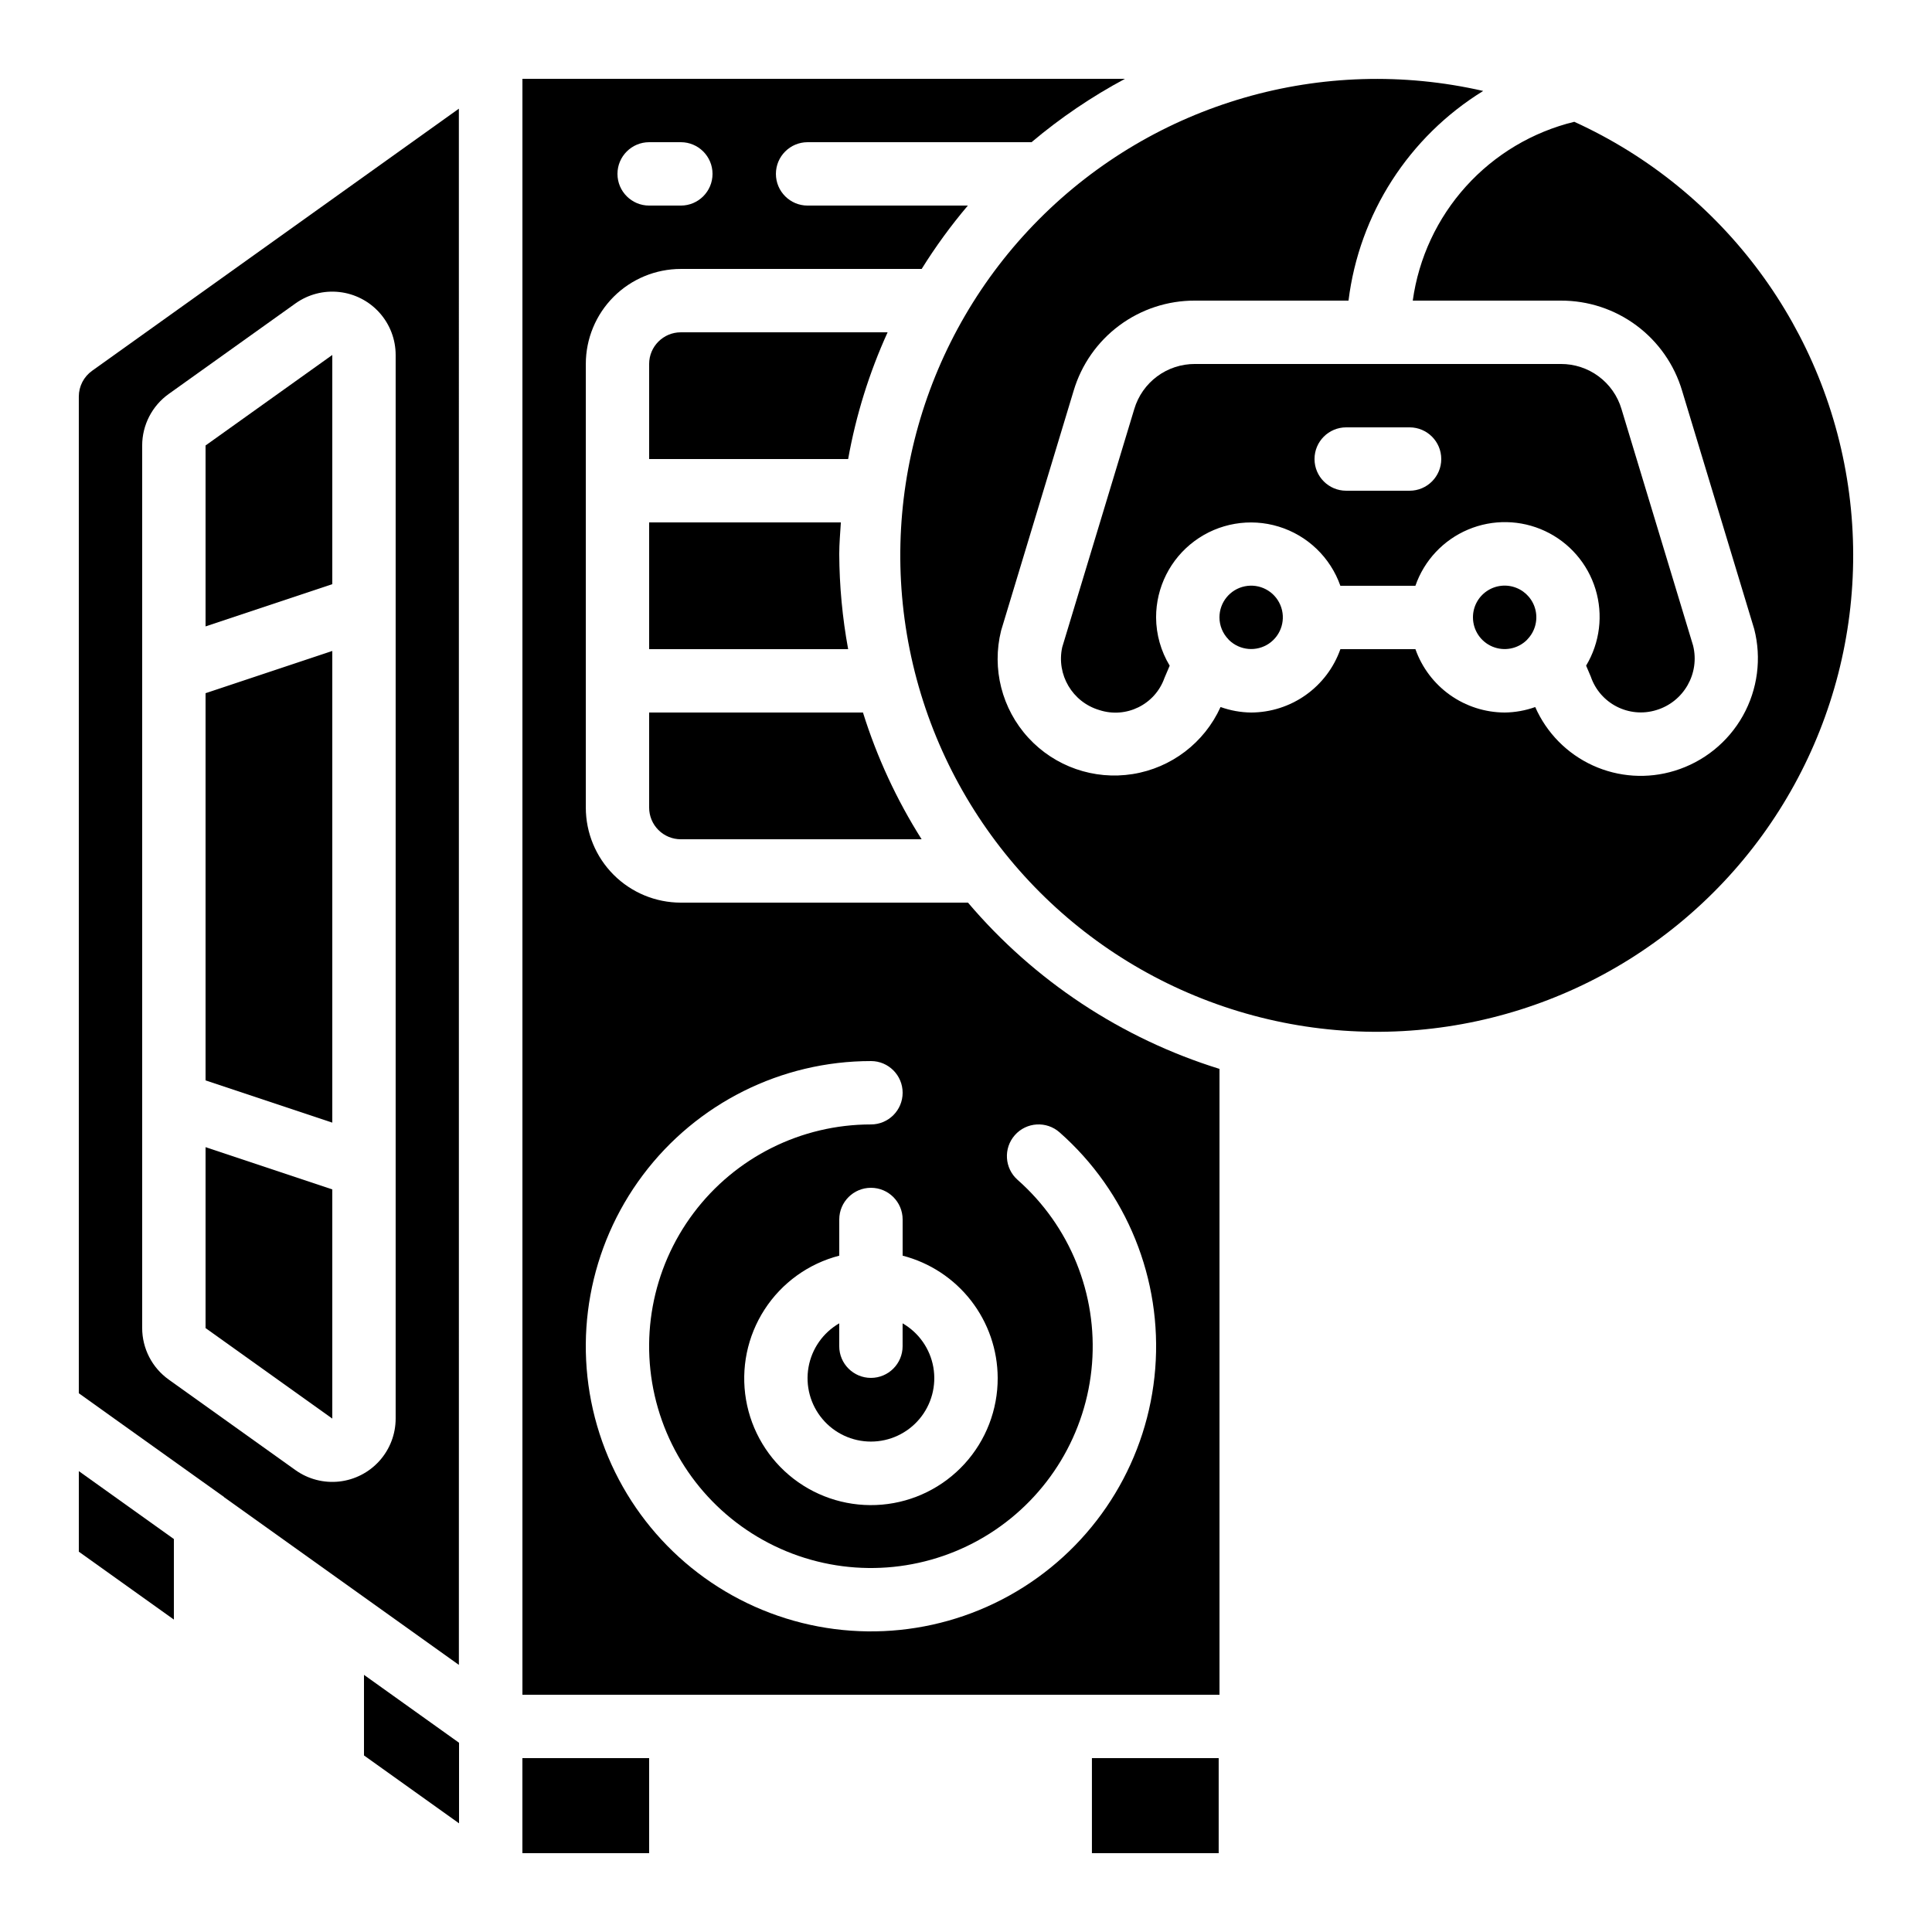 <?xml version="1.0" encoding="UTF-8"?>
<!-- Uploaded to: ICON Repo, www.svgrepo.com, Generator: ICON Repo Mixer Tools -->
<svg fill="#000000" width="800px" height="800px" version="1.1" viewBox="144 144 512 512" xmlns="http://www.w3.org/2000/svg">
 <g>
  <path d="m561.22 176.27c-11.07 2.695-21.07 8.656-28.707 17.109s-12.555 19.008-14.117 30.289h39.238c7.215-0.027 14.246 2.281 20.039 6.586 5.793 4.301 10.035 10.363 12.094 17.277l19.102 63.129h0.004c2.004 7.777 0.934 16.027-2.992 23.031-3.926 7.004-10.406 12.223-18.086 14.57-7.156 2.203-14.875 1.703-21.688-1.41-6.812-3.113-12.242-8.621-15.258-15.477-2.602 0.93-5.34 1.422-8.102 1.453-5.191-0.023-10.25-1.648-14.484-4.652-4.231-3.008-7.434-7.246-9.164-12.141h-19.883c-1.73 4.894-4.93 9.133-9.164 12.141-4.231 3.004-9.289 4.629-14.48 4.652-2.766-0.031-5.508-0.523-8.113-1.461-4.285 9.457-13.031 16.133-23.285 17.77-10.25 1.637-20.641-1.98-27.66-9.633s-9.727-18.316-7.211-28.391l19.23-63.59c2.062-6.914 6.309-12.977 12.105-17.277 5.793-4.301 12.828-6.609 20.047-6.578h40.684-0.004c2.844-22.98 15.977-43.422 35.695-55.562-42.492-9.738-87 3.129-117.74 34.039-30.738 30.914-43.359 75.496-33.383 117.93 9.98 42.434 41.145 76.723 82.438 90.699 41.293 13.977 86.875 5.66 120.57-21.996 33.699-27.652 50.75-70.734 45.102-113.96-5.648-43.23-33.195-80.484-72.871-98.551z"/>
  <path d="m534.35 307.63c0.008 3.379 2.039 6.422 5.152 7.727 3.117 1.305 6.711 0.617 9.121-1.746 0.059-0.066 0.109-0.133 0.176-0.203 1.938-2.016 2.746-4.859 2.156-7.59-0.59-2.731-2.496-4.988-5.09-6.023-2.594-1.039-5.535-0.719-7.844 0.855-2.309 1.57-3.688 4.188-3.672 6.981z"/>
  <path d="m565.58 323.32c2.441 7.148 10.117 11.074 17.34 8.867 7.297-2.184 11.598-9.711 9.766-17.105l-18.977-62.691c-1.027-3.461-3.152-6.492-6.051-8.645-2.898-2.152-6.418-3.305-10.027-3.289h-96.949c-3.609-0.016-7.129 1.137-10.027 3.285-2.898 2.148-5.023 5.18-6.055 8.641l-19.102 63.145c-1.59 7.262 2.695 14.523 9.824 16.641 7.113 2.332 14.781-1.449 17.273-8.504l1.387-3.258h-0.004c-2.332-3.856-3.578-8.27-3.602-12.773-0.016-7.977 3.758-15.488 10.168-20.238s14.695-6.176 22.324-3.84c7.629 2.336 13.695 8.156 16.344 15.684h19.883c2.332-6.719 7.402-12.129 13.953-14.895 6.547-2.766 13.961-2.625 20.402 0.387 6.438 3.012 11.301 8.613 13.375 15.414 2.074 6.797 1.172 14.156-2.488 20.254zm-48.027-49.273h-16.793c-4.641 0-8.398-3.762-8.398-8.398 0-4.637 3.758-8.395 8.398-8.395h16.793c4.637 0 8.395 3.758 8.395 8.395 0 4.637-3.758 8.398-8.395 8.398z"/>
  <path d="m203.35 540.7v0.043l60.375 43.125 1.883 1.344-0.004-412.41-97.199 69.461c-2.207 1.574-3.519 4.121-3.519 6.832v264.13l9.312 6.66zm-21.672-278.64c0.004-5.422 2.625-10.508 7.039-13.66l33.586-23.988c3.363-2.402 7.496-3.481 11.605-3.023 4.106 0.453 7.902 2.406 10.66 5.484 2.758 3.078 4.285 7.066 4.285 11.199v281.86c0 4.133-1.527 8.121-4.285 11.199-2.758 3.078-6.555 5.031-10.66 5.488-4.109 0.453-8.242-0.625-11.605-3.023l-33.586-23.988v-0.004c-4.414-3.148-7.035-8.238-7.039-13.66z"/>
  <path d="m240.46 609.21 25.191 17.992v-21.352l-25.191-17.996z"/>
  <path d="m467.17 307.63c0.008 2.156 0.852 4.227 2.352 5.777 0.066 0.066 0.117 0.133 0.176 0.203 2.863 2.793 7.297 3.184 10.602 0.934 3.305-2.254 4.559-6.527 3.004-10.211-1.559-3.684-5.496-5.758-9.414-4.957-3.922 0.801-6.731 4.254-6.719 8.254z"/>
  <path d="m383.2 500.76c0 4.637-3.758 8.395-8.395 8.395-4.637 0-8.398-3.758-8.398-8.395v-6.062c-4.297 2.481-7.277 6.738-8.141 11.625-0.863 4.891 0.484 9.91 3.672 13.711 3.191 3.805 7.902 6 12.867 6s9.672-2.195 12.863-6c3.191-3.801 4.535-8.82 3.676-13.711-0.863-4.887-3.844-9.145-8.145-11.625z"/>
  <path d="m433.37 609.92h33.594v25.191h-33.594z"/>
  <path d="m282.44 609.92h33.586v25.191h-33.586z"/>
  <path d="m232.06 459.2-33.586-11.191v47.945l33.586 23.988z"/>
  <path d="m232.06 316.51-33.586 11.195v102.61l33.586 11.191z"/>
  <path d="m316.03 240.46v25.191h52.742-0.004c2.07-11.586 5.582-22.871 10.457-33.586h-54.801c-4.637 0-8.395 3.758-8.395 8.395z"/>
  <path d="m190.08 551.86-25.191-17.996v21.348l25.191 17.992z"/>
  <path d="m358.02 181.68h59.348c7.644-6.445 15.945-12.074 24.762-16.793h-159.68v428.24h184.73v-165.86c-25.953-8.055-49.07-23.336-66.652-44.059h-76.094c-6.68 0-13.086-2.652-17.812-7.375-4.723-4.727-7.375-11.133-7.375-17.812v-117.56c0-6.68 2.652-13.086 7.375-17.812 4.727-4.723 11.133-7.375 17.812-7.375h63.816c3.668-5.891 7.758-11.504 12.242-16.793h-42.469c-4.641 0-8.398-3.762-8.398-8.398s3.758-8.398 8.398-8.398zm50.383 327.48h-0.004c0.031 8.426-3.106 16.559-8.785 22.777-5.684 6.223-13.496 10.082-21.891 10.809-8.395 0.73-16.758-1.719-23.43-6.867-6.668-5.148-11.164-12.613-12.586-20.918-1.422-8.305 0.328-16.844 4.906-23.918 4.574-7.074 11.645-12.172 19.801-14.277v-9.59c0-4.637 3.762-8.395 8.398-8.395 4.637 0 8.395 3.758 8.395 8.395v9.59c7.191 1.855 13.562 6.043 18.121 11.902 4.555 5.863 7.043 13.07 7.07 20.492zm-33.59-83.969c4.637 0 8.395 3.762 8.395 8.398 0 4.637-3.758 8.398-8.395 8.398-18.492-0.004-35.902 8.691-47.008 23.477-11.105 14.785-14.605 33.934-9.449 51.688 5.156 17.758 18.367 32.055 35.664 38.594 17.293 6.535 36.656 4.555 52.27-5.348 15.613-9.906 25.656-26.582 27.109-45.012 1.453-18.434-5.852-36.477-19.719-48.707-3.477-3.07-3.809-8.375-0.738-11.855 3.07-3.477 8.379-3.809 11.855-0.738 17.832 15.723 27.223 38.918 25.352 62.617-1.867 23.699-14.777 45.137-34.852 57.871-20.07 12.738-44.965 15.285-67.203 6.879-22.234-8.402-39.223-26.781-45.852-49.609-6.633-22.828-2.137-47.445 12.137-66.457 14.273-19.008 36.66-30.195 60.434-30.195zm-50.383-226.71h-8.395c-4.637 0-8.398-3.762-8.398-8.398s3.762-8.398 8.398-8.398h8.398-0.004c4.641 0 8.398 3.762 8.398 8.398s-3.758 8.398-8.398 8.398z"/>
  <path d="m316.03 282.44v33.586h52.742l-0.004 0.004c-1.527-8.312-2.316-16.742-2.359-25.191 0-2.84 0.262-5.602 0.43-8.398z"/>
  <path d="m316.03 358.02c0 2.227 0.883 4.363 2.457 5.938s3.711 2.457 5.938 2.457h63.816c-6.625-10.469-11.848-21.762-15.543-33.586h-56.668z"/>
  <path d="m232.06 238.07-33.586 23.988v47.945l33.586-11.191z"/>
 </g>
</svg>